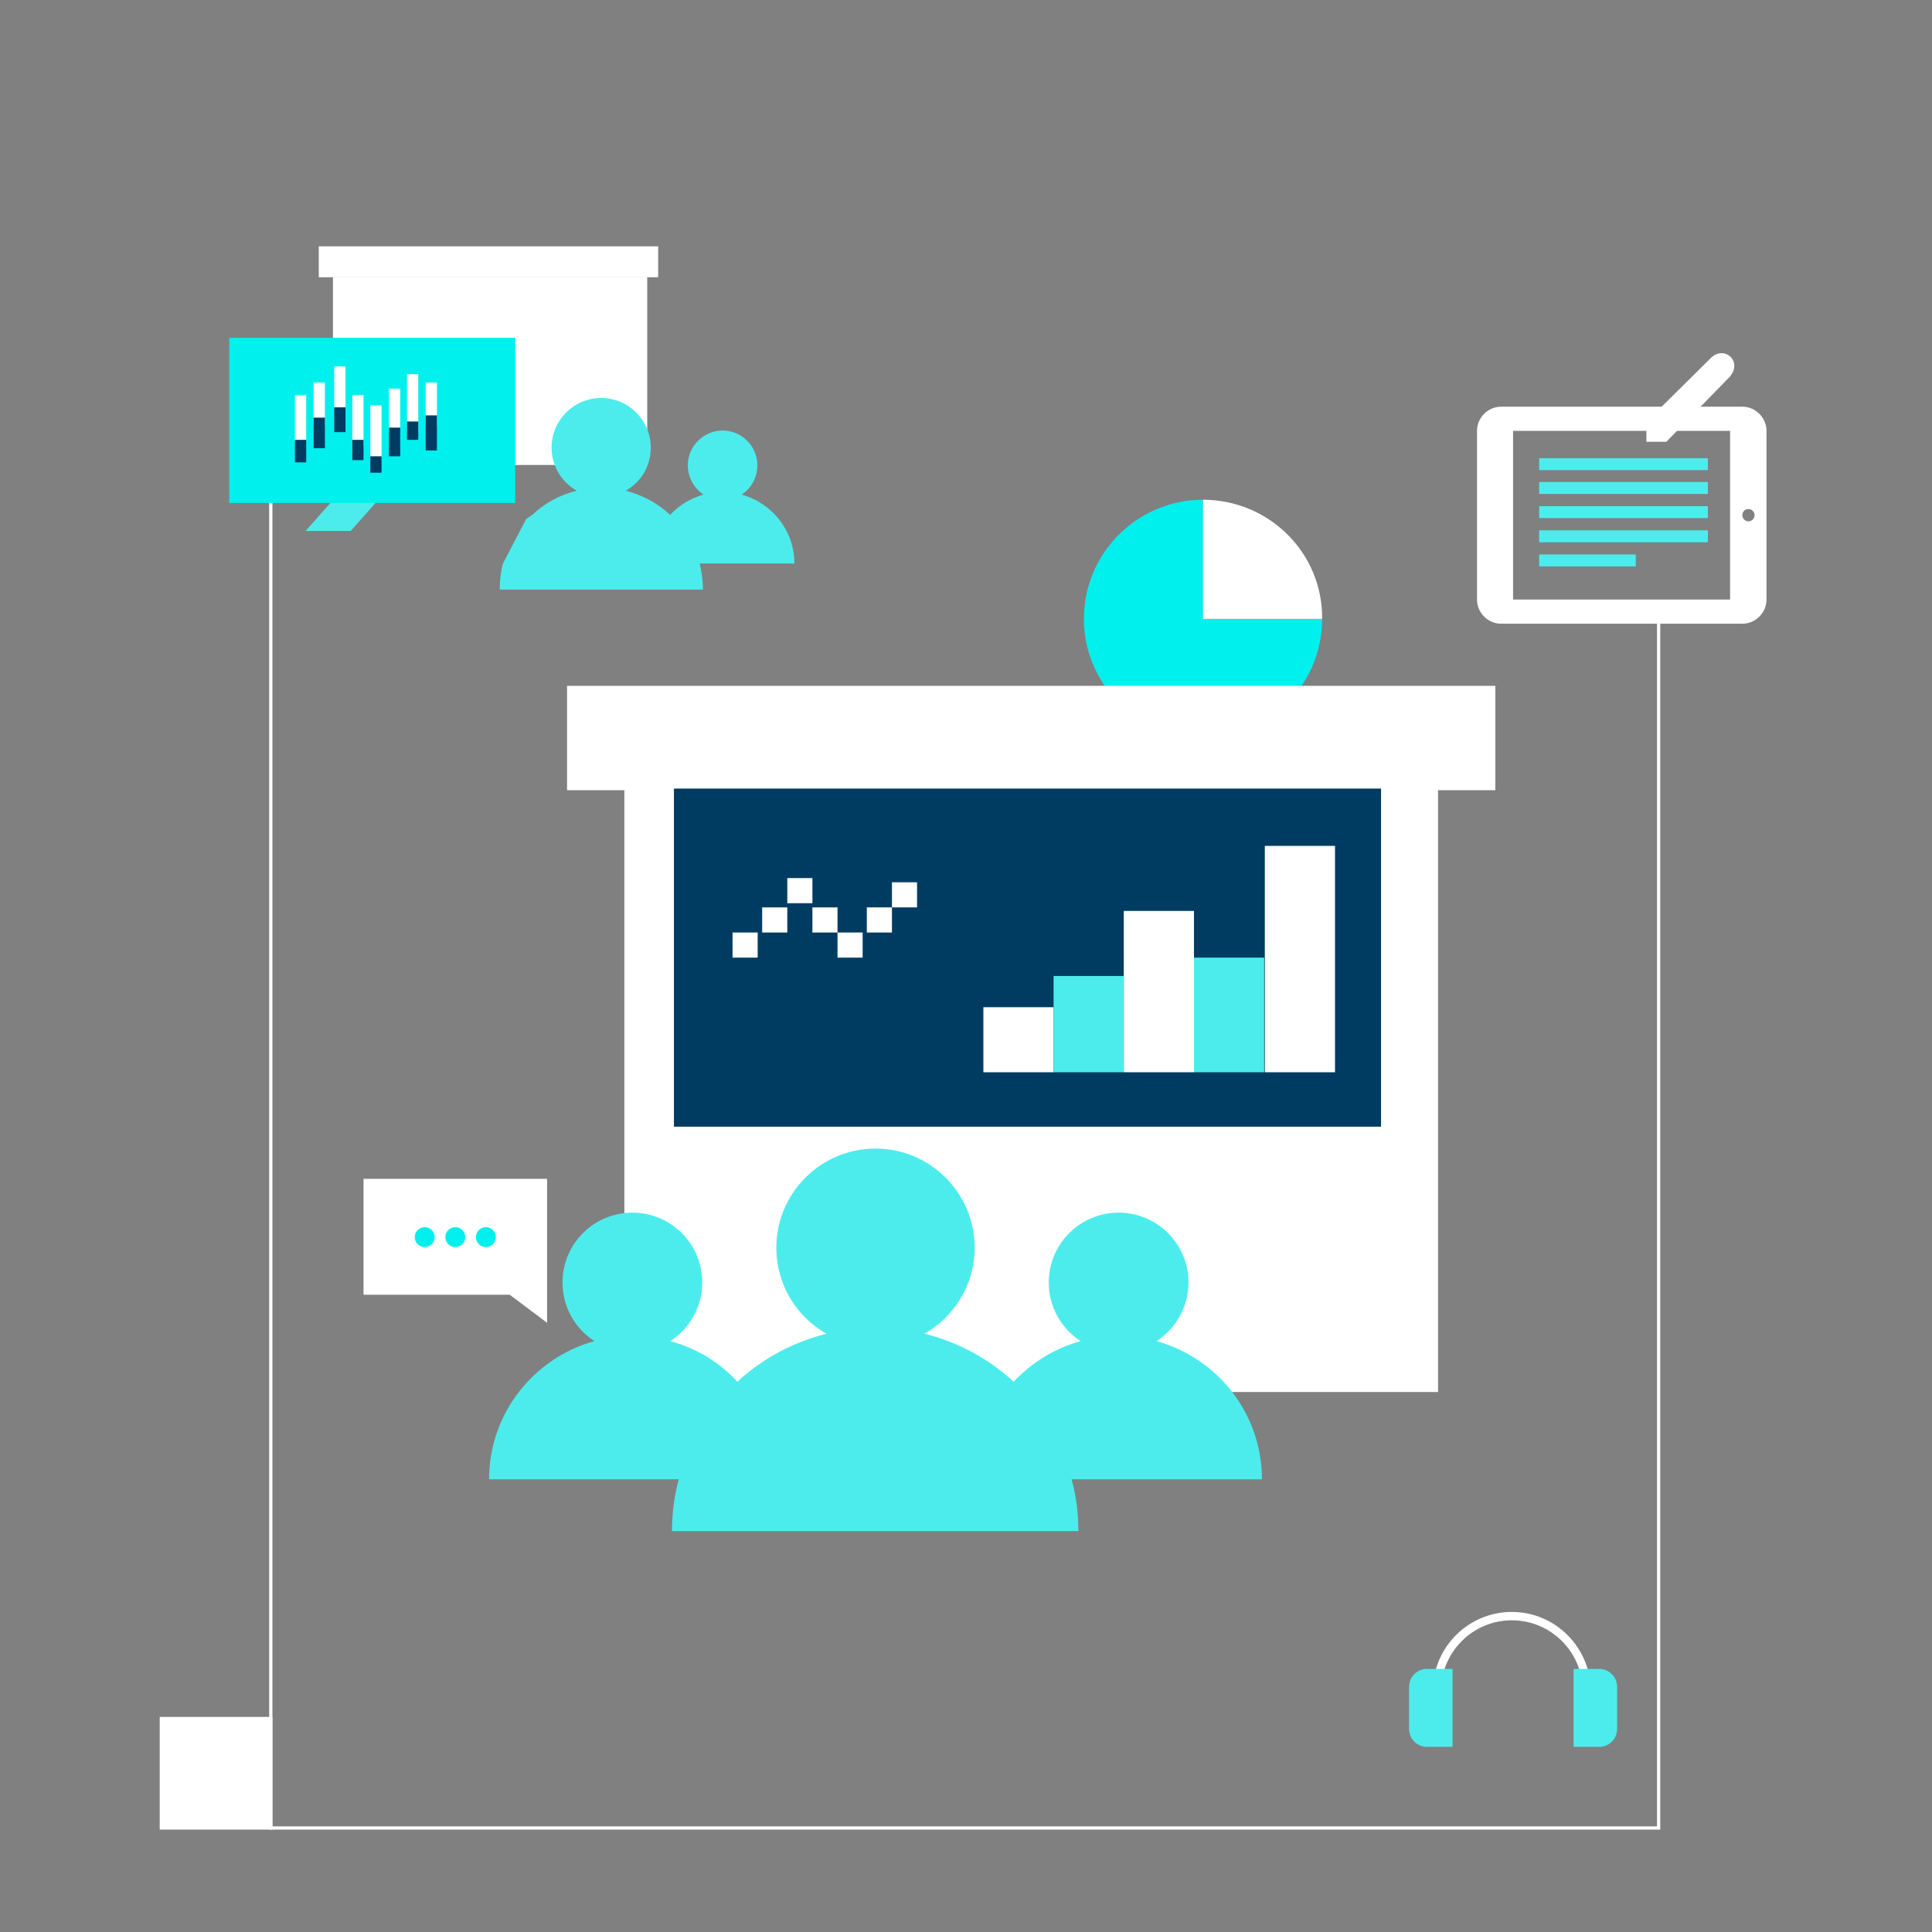 <?xml version="1.0" encoding="utf-8"?>
<!-- Generator: Adobe Illustrator 27.5.0, SVG Export Plug-In . SVG Version: 6.00 Build 0)  -->
<svg version="1.1" id="Ebene_1" xmlns="http://www.w3.org/2000/svg" xmlns:xlink="http://www.w3.org/1999/xlink" x="0px" y="0px"
	 viewBox="0 0 600 600" style="enable-background:new 0 0 600 600;" xml:space="preserve">
<rect x="0" y="0" width="600" height="600" fill="#808080" stroke="none"/>
<style type="text/css">
	.st0{display:none;}
	.st1{display:inline;fill:#003C62;stroke:#000000;stroke-miterlimit:10;}
	.st2{fill:#4DECEC;}
	.st3{fill:none;stroke:#FFFFFF;stroke-miterlimit:10;}
	.st4{fill:#FFFFFF;}
	.st5{fill:#00F0EE;}
	.st6{fill:#003C62;}
	.st7{fill-rule:evenodd;clip-rule:evenodd;fill:#4DECEC;}
</style>
<g id="Ebene_2_00000155862861284661463890000011299111611123276217_">
</g>
<g id="Ebene_1_00000099657384784951468310000013773657693512905389_">
	<g id="Ebene_2_00000155859536956887118380000016363271152029438905_">
	</g>
	<g id="Ebene_1_00000104672654542372619470000002444925927010275466_">
		<g id="Ebene_2_00000073701126112202697360000005315830604849495463_" class="st0">
			<rect x="5.3" y="11.8" class="st1" width="619.7" height="619.7"/>
		</g>
		<rect x="478" y="142.3" class="st2" width="52.4" height="3.7"/>
		<rect x="478" y="149.7" class="st2" width="52.4" height="3.7"/>
		<rect x="478" y="157.2" class="st2" width="52.4" height="3.7"/>
		<rect x="478" y="164.7" class="st2" width="52.4" height="3.7"/>
		<rect x="478" y="172.2" class="st2" width="30" height="3.7"/>
		<g id="Ebene_2_00000145036708213469900890000011444144578900789921_">
			<polyline class="st3" points="515.1,192.2 515.1,567.7 84.1,567.7 84.1,114.2 			"/>
			<rect x="49.6" y="533.2" class="st4" width="35" height="35"/>
			<g>
				<path class="st5" d="M373.6,155.2c-21.3,0-38.4,18.1-36.9,39.6c1.3,18.2,16,33,34.3,34.3c21.6,1.5,39.6-15.6,39.6-36.9h-37
					V155.2z"/>
				<path class="st4" d="M373.6,155.2v37h37C410.8,171.7,394.1,155.2,373.6,155.2z"/>
			</g>
		</g>
		<path class="st4" d="M548.6,133.8c0-4.1-3.4-7.5-7.5-7.5h-74.9c-4.1,0-7.5,3.4-7.5,7.5v52.4c0,4.1,3.4,7.5,7.5,7.5h74.9
			c4.1,0,7.5-3.4,7.5-7.5V133.8z M537.3,186.2h-67.4v-52.4h67.4V186.2z M543,161.9c-1,0-1.9-0.8-1.9-1.9s0.8-1.9,1.9-1.9
			c1,0,1.9,0.8,1.9,1.9S544,161.9,543,161.9z"/>
		<g>
			<path class="st4" d="M516.8,135.5h-3.7v-3.7l19.7-19.6c0,0,1.7-1.6,3.3-0.1c1.6,1.4,0,3.6,0,3.6L516.8,135.5z"/>
			<path class="st4" d="M517.5,137.2h-6.2V131l20.3-20.1c1.2-1.1,3.6-2,5.7-0.2c1.9,1.7,1.5,4.3,0.2,5.9l-0.1,0.2L517.5,137.2z
				 M514.8,133.7h1.3l18.7-19.3c0.1-0.2,0.5-0.9,0.2-1.2c-0.1-0.1-0.4-0.4-1,0.1l-19.2,19.1V133.7L514.8,133.7z"/>
		</g>
		<rect x="176.1" y="213" class="st4" width="288.3" height="32.4"/>
		<rect x="193.9" y="244.2" class="st4" width="252.7" height="188.1"/>
		<rect x="209.3" y="244.9" class="st6" width="219.6" height="105"/>
		<g>
			<polygon class="st2" points="94.9,164.9 108.9,164.9 127.1,144.4 113.1,144.4 			"/>
			<rect x="99" y="76.5" class="st4" width="105.4" height="9.6"/>
			<polygon class="st2" points="186.2,144.4 172.2,144.4 190.4,164.9 204.4,164.9 			"/>
			<rect x="103.4" y="86" class="st4" width="97.6" height="58.4"/>
		</g>
		<g>
			<g>
				<rect x="71.2" y="104.9" class="st5" width="88.8" height="51.3"/>
			</g>
			<g>
				<g>
					<rect x="91.6" y="122.7" class="st4" width="3.5" height="14.6"/>
					<rect x="91.6" y="136.6" class="st6" width="3.5" height="7"/>
				</g>
				<g>
					<rect x="97.4" y="118.8" class="st4" width="3.5" height="13.3"/>
					<rect x="97.4" y="129.7" class="st6" width="3.5" height="9.5"/>
				</g>
				<g>
					<rect x="103.8" y="113.8" class="st4" width="3.5" height="13.3"/>
					<rect x="103.8" y="126.5" class="st6" width="3.5" height="7.7"/>
				</g>
				<g>
					<rect x="109.4" y="122.7" class="st4" width="3.5" height="15.9"/>
					<rect x="109.4" y="136.6" class="st6" width="3.5" height="6.3"/>
				</g>
				<g>
					<rect x="115" y="125.9" class="st4" width="3.5" height="17.2"/>
					<rect x="115" y="141.7" class="st6" width="3.5" height="5.1"/>
				</g>
				<g>
					<rect x="120.8" y="120.7" class="st4" width="3.5" height="13.3"/>
					<rect x="120.8" y="132.8" class="st6" width="3.5" height="8.9"/>
				</g>
				<g>
					<rect x="126.4" y="116.2" class="st4" width="3.5" height="17.8"/>
					<rect x="126.4" y="130.9" class="st6" width="3.5" height="5.7"/>
				</g>
				<g>
					<rect x="132.2" y="118.8" class="st4" width="3.5" height="13.3"/>
					<rect x="132.2" y="129" class="st6" width="3.5" height="10.9"/>
				</g>
			</g>
		</g>
		<g>
			<rect x="227.5" y="289.6" class="st4" width="7.8" height="7.8"/>
			<rect x="236.7" y="281.8" class="st4" width="7.8" height="7.8"/>
			<rect x="244.5" y="272.7" class="st4" width="7.8" height="7.8"/>
			<rect x="252.3" y="281.8" class="st4" width="7.8" height="7.8"/>
			<rect x="260.1" y="289.6" class="st4" width="7.8" height="7.8"/>
			<rect x="269.2" y="281.8" class="st4" width="7.8" height="7.8"/>
			<rect x="277" y="274" class="st4" width="7.8" height="7.8"/>
		</g>
		<g>
			<rect x="349" y="282.9" class="st4" width="21.8" height="50.1"/>
			<rect x="392.8" y="262.7" class="st4" width="21.8" height="70.3"/>
			<rect x="370.8" y="297.4" class="st2" width="21.8" height="35.6"/>
			<rect x="305.4" y="312.8" class="st4" width="21.8" height="20.2"/>
			<rect x="327.2" y="303.1" class="st2" width="21.8" height="29.9"/>
		</g>
		<g>
			<g>
				<path class="st7" d="M391.9,459.4c0-20.5-13.9-37.7-32.7-42.9c5.9-3.9,9.9-10.6,9.9-18.2c0-12-9.7-21.7-21.7-21.7
					s-21.7,9.7-21.7,21.7c0,7.6,3.9,14.3,9.9,18.2c-8.1,2.2-15.2,6.7-20.8,12.6c-7.7-7.1-17.2-12.3-27.7-14.9
					c9.3-5.3,15.6-15.3,15.6-26.7c0-17-13.8-30.8-30.8-30.8s-30.8,13.8-30.8,30.8c0,11.5,6.3,21.5,15.6,26.7
					c-10.5,2.6-20,7.8-27.7,14.9c-5.5-6-12.7-10.4-20.8-12.6c5.9-3.9,9.9-10.6,9.9-18.2c0-12-9.7-21.7-21.7-21.7
					s-21.7,9.7-21.7,21.7c0,7.6,3.9,14.3,9.9,18.2c-18.8,5.2-32.7,22.4-32.7,42.9h58.9c-1.4,5.1-2.1,10.5-2.1,16.1h126.2
					c0-5.6-0.7-11-2.1-16.1H391.9z"/>
			</g>
		</g>
		<g>
			<g>
				<path class="st7" d="M163.4,161.2l-7.2,13.8c-0.7,2.6-1,5.3-1,8.1h63.1c0-2.8-0.4-5.5-1-8.1h29.4c0-10.2-6.9-18.8-16.4-21.4
					c3-1.9,4.9-5.3,4.9-9.1c0-6-4.9-10.8-10.8-10.8s-10.8,4.9-10.8,10.8c0,3.8,2,7.2,4.9,9.1c-4,1.1-7.6,3.3-10.4,6.3
					c-3.8-3.6-8.6-6.2-13.8-7.5c4.7-2.6,7.8-7.6,7.8-13.4c0-8.5-6.9-15.4-15.4-15.4s-15.4,6.9-15.4,15.4c0,5.7,3.1,10.7,7.8,13.4
					c-5.3,1.3-10,3.9-13.8,7.5"/>
			</g>
		</g>
	</g>
</g>
<g>
	<path class="st4" d="M469.5,503.2c12.1,0,22,9.8,22,21.9h2.5c0-13.5-11-24.5-24.5-24.5s-24.5,11-24.5,24.5h2.5
		C447.6,513,457.4,503.2,469.5,503.2z"/>
	<path class="st2" d="M502.2,523.8c0-3-2.5-5.5-5.5-5.5h-8v24.2h8c3,0,5.5-2.5,5.5-5.5V523.8z M437.6,523.8c0-3,2.5-5.5,5.5-5.5h8
		v24.2h-8c-3,0-5.5-2.5-5.5-5.5V523.8z"/>
</g>
<g>
	<g>
		<polygon class="st4" points="169.9,410.8 158.3,402.1 112.9,402.1 112.9,366.1 169.9,366.1 		"/>
		<circle class="st5" cx="131.9" cy="384.2" r="3.1"/>
		<circle class="st5" cx="141.4" cy="384.2" r="3.1"/>
		<circle class="st5" cx="150.9" cy="384.2" r="3.1"/>
	</g>
</g>
</svg>

